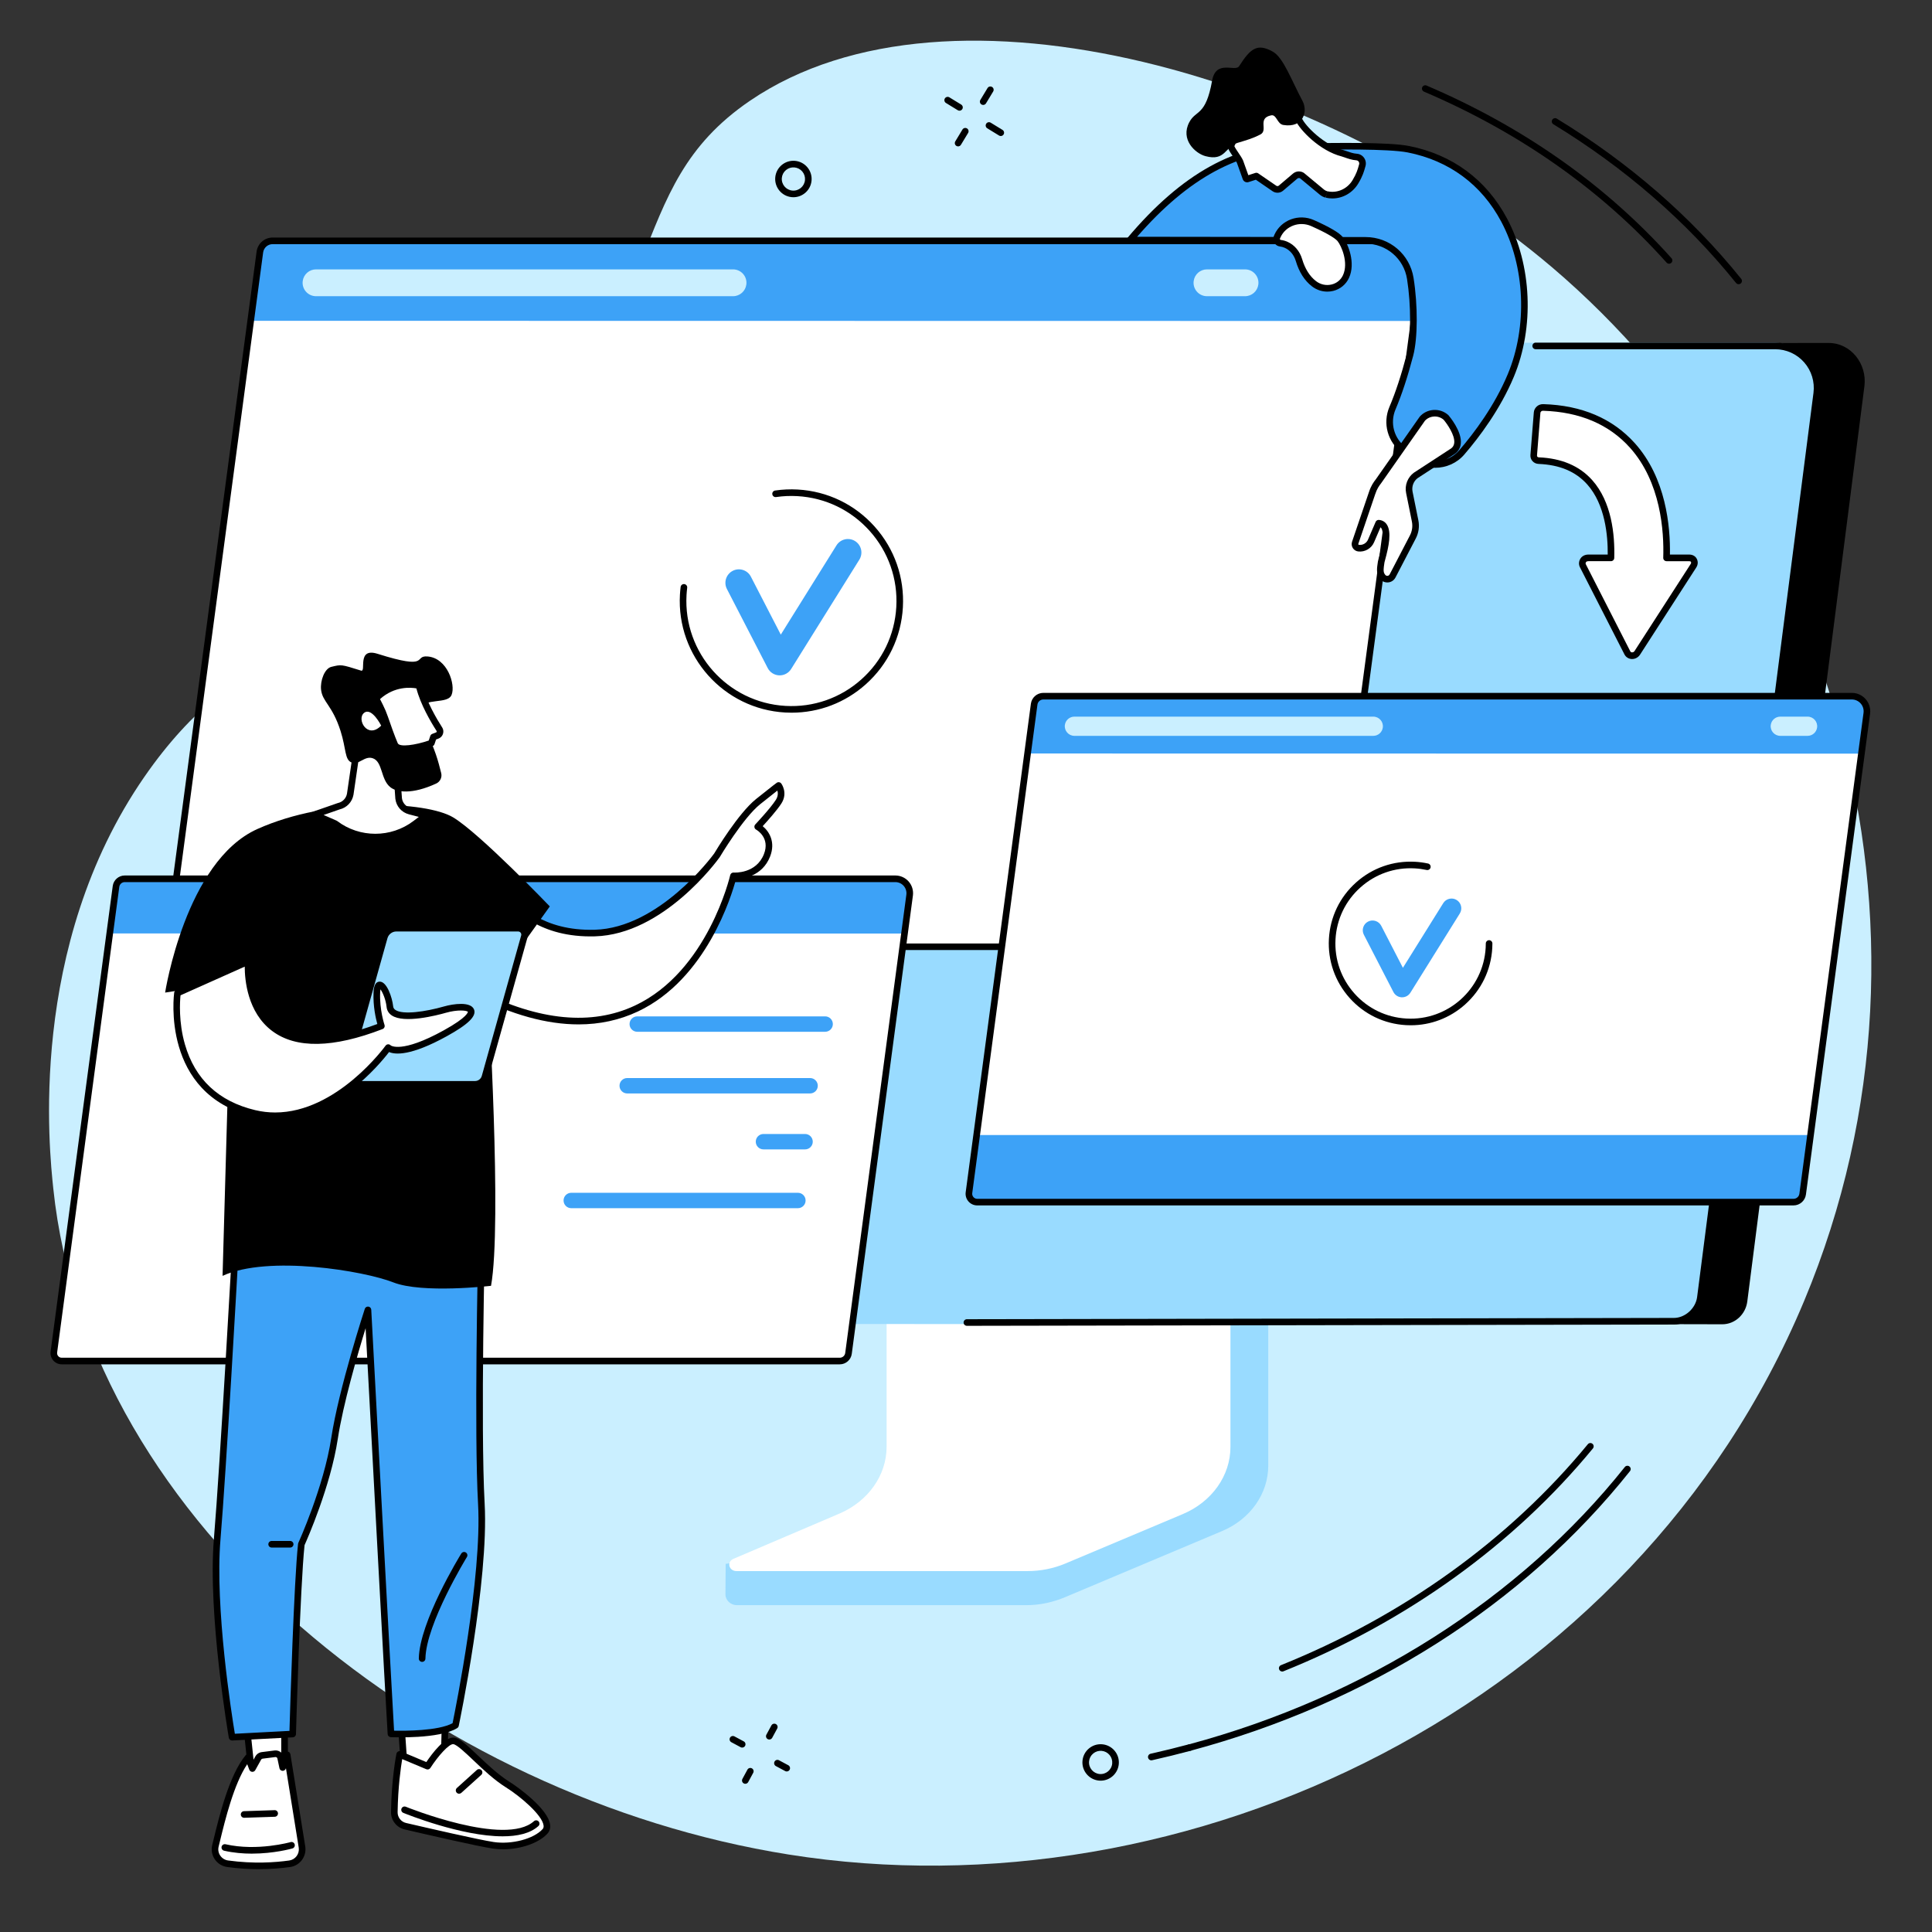 <?xml version="1.0" encoding="UTF-8"?>
<svg id="Layer_1" xmlns="http://www.w3.org/2000/svg" version="1.1" viewBox="0 0 2500 2500">
  <rect x="0" y="0" width="2500" height="2500" fill="#333333" stroke="none"/>
  <!-- Generator: Adobe Illustrator 29.7.1, SVG Export Plug-In . SVG Version: 2.1.1 Build 8)  -->
  <defs>
    <style>
      .st0 {
        fill: #fff;
      }

      .st1 {
        fill: #3da2f7;
      }

      .st2 {
        fill: #caefff;
      }

      .st3 {
        fill: #99dbff;
      }
    </style>
  </defs>
  <g id="Cross-browser_compatibility">
    <path class="st2" d="M629.75,647.03c247.31-248.9,171.53-401.44,340.75-516.68,260.38-177.32,751.32-28.22,1038.02,215.68,351.14,298.73,532.31,844.16,325.93,1337.61-219.79,525.5-798.07,798.28-1314.08,716.08-460.8-73.41-906.02-426.17-951.41-861.74-4.92-47.21-34.39-312.82,117.93-532.85,125.9-181.87,246.83-160.78,442.87-358.08Z"/>
    <g>
      <g>
        <g>
          <g>
            <path class="st3" d="M1636.48,1515.99l-440.78,2.76c-2.86,0-3.79,2.65-3.79,5.2v375.01c0,35.91-250.44,129.19-252.88,124.45l-.31,39.69c-.02,7.39,6.48,13.95,14.76,13.95h375.18c17.15,0,34.09-3.84,49.61-10.34l203.19-85.56c36.58-15.4,59.65-48.48,59.65-84.57v-375.4c0-2.55-1.79-5.2-4.65-5.2Z"/>
            <path class="st0" d="M1147.27,1496.91v375.1c0,36.98-23.8,70.67-61.19,86.63l-137.07,58.51c-8.95,3.82-5.9,15.82,4.02,15.82h376.61c16.94,0,33.66-3.34,48.98-9.79l151.87-63.94c37.67-15.86,61.7-49.68,61.7-86.85v-375.47c0-1.54-1.4-2.78-3.12-2.78h-438.7c-1.72,0-3.12,1.24-3.12,2.78Z"/>
          </g>
          <g>
            <path d="M326.19,1709.46l1812.42,3.95,31.47.07,58.51.13c16.63,0,30.29-12.99,32.4-29.51l151.54-1184.28c3.69-28.81-17.32-56.02-46.31-56.02l-1877.79,1.7-162.24,1263.97Z"/>
            <path class="st3" d="M2295.78,443.51c32.69,0,59.26,32.92,55.08,65.42l-152.63,1175.21c-2.13,16.53-16.16,28.9-32.78,28.9l-14.31.54-1850.09-.54c-19.93,0-35.33-17.56-32.78-37.38L423.98,476.54c2.13-16.53,14.83-33.03,31.45-33.03h1840.35Z"/>
            <path d="M1251.16,1715.6c-2.36,0-4.27-1.91-4.27-4.26,0-2.36,1.91-4.28,4.26-4.28l914.9-1.66c14.38,0,28.11-12.34,30-26.96l150.58-1170.05c1.84-14.3-2.56-28.71-12.08-39.53-9.47-10.77-23.12-16.95-37.44-16.95h-309.92c-2.36,0-4.27-1.91-4.27-4.27s1.91-4.27,4.27-4.27h309.92c16.78,0,32.76,7.24,43.86,19.85,11.14,12.66,16.29,29.52,14.13,46.26l-150.58,1170.05c-2.44,18.98-19.7,34.42-38.46,34.42l-914.89,1.65h0Z"/>
          </g>
        </g>
        <g>
          <path class="st0" d="M1839.57,342.47c2.1-16.34-10.59-30.82-27.03-30.82H352.75c-8.36,0-15.42,6.22-16.49,14.53l-117.7,881.9c-1.2,9.01,5.81,17.01,14.89,17.01h1473.83c8.36,0,15.42-6.22,16.49-14.53l115.8-868.09Z"/>
          <path class="st1" d="M1812.54,311.65c16.44,0,29.13,14.48,27.03,30.82l-11.05,72.88-1506.34-.24,14.08-88.93c1.07-8.31,8.13-14.53,16.49-14.53h1459.79Z"/>
          <path class="st2" d="M965.77,368.12c1.32-10.37-6.76-19.55-17.21-19.55H408.92c-8.73,0-16.11,6.49-17.21,15.16-1.32,10.37,6.76,19.55,17.21,19.55h539.63c8.73,0,16.11-6.49,17.21-15.16Z"/>
          <path class="st2" d="M1628.29,368.12c1.32-10.37-6.76-19.55-17.21-19.55h-49.27c-8.73,0-16.11,6.49-17.21,15.16-1.32,10.37,6.76,19.55,17.21,19.55h49.27c8.73,0,16.11-6.49,17.21-15.16Z"/>
          <path d="M1707.29,1229.36H233.46c-5.56,0-10.86-2.4-14.52-6.59-3.66-4.19-5.34-9.75-4.61-15.26l117.7-881.9c1.34-10.39,10.25-18.24,20.72-18.24h1459.79c9.05,0,17.67,3.9,23.65,10.7,6,6.83,8.78,15.92,7.62,24.94l-115.8,868.11v-.02c-1.34,10.41-10.25,18.26-20.72,18.26ZM352.75,315.92c-6.19,0-11.45,4.65-12.25,10.81l-117.7,881.92c-.41,3.07.53,6.17,2.57,8.51,2.04,2.33,4.99,3.67,8.09,3.67h1473.83c6.19,0,11.45-4.65,12.25-10.81v-.02s115.8-868.09,115.8-868.09c.85-6.57-1.18-13.2-5.56-18.18-4.36-4.96-10.64-7.8-17.24-7.8H352.75Z"/>
        </g>
        <g>
          <path class="st0" d="M2415.65,922.95c1.51-11.71-7.59-22.09-19.37-22.09h-1046.26c-5.99,0-11.05,4.46-11.82,10.42l-84.36,632.07c-.86,6.46,4.16,12.19,10.67,12.19h1056.32c5.99,0,11.05-4.46,11.82-10.42l83-622.18Z"/>
          <path class="st1" d="M2396.28,900.86c11.78,0,20.88,10.38,19.37,22.09l-7.92,52.24-1079.62-.17,10.09-63.74c.77-5.96,5.83-10.42,11.82-10.42h1046.26Z"/>
          <path class="st2" d="M1789.38,941.33c.95-7.43-4.84-14.01-12.34-14.01h-386.76c-6.26,0-11.54,4.65-12.34,10.86-.95,7.43,4.84,14.01,12.34,14.01h386.76c6.26,0,11.54-4.65,12.34-10.86Z"/>
          <path class="st1" d="M1263.49,1468.75l-9.65,74.17c-.86,6.46,4.16,11.28,10.67,11.28h1056.32c5.99,0,11.05-3.55,11.82-9.5l9.88-75.95h-1079.04Z"/>
          <path class="st2" d="M2351.33,941.33c.95-7.43-4.84-14.01-12.34-14.01h-35.31c-6.26,0-11.54,4.65-12.34,10.86-.95,7.43,4.84,14.01,12.34,14.01h35.31c6.26,0,11.55-4.65,12.34-10.86Z"/>
          <path d="M2320.84,1559.81h-1056.32c-4.34,0-8.46-1.87-11.32-5.13-2.86-3.26-4.17-7.6-3.6-11.9l84.36-632.08c1.04-8.04,7.94-14.12,16.05-14.12h1046.26c6.83,0,13.34,2.95,17.86,8.08,4.53,5.15,6.63,12.02,5.75,18.83l-83,622.19c-1.05,8.05-7.95,14.12-16.05,14.12ZM1350.02,905.13c-3.83,0-7.09,2.88-7.58,6.69l-84.36,632.09c-.25,1.88.3,3.71,1.55,5.14,1.25,1.43,2.99,2.22,4.89,2.22h1056.32c3.83,0,7.09-2.88,7.58-6.69v-.02l82.99-622.18c.56-4.36-.78-8.77-3.69-12.08-2.9-3.29-7.07-5.18-11.44-5.18h-1046.26Z"/>
        </g>
        <g>
          <path class="st0" d="M1177.08,1158.22c1.44-11.17-7.24-21.06-18.47-21.06H161.38c-5.71,0-10.53,4.25-11.26,9.93l-80.4,602.45c-.82,6.15,3.97,11.62,10.17,11.62h1006.82c5.71,0,10.53-4.25,11.26-9.93l79.11-593.02Z"/>
          <path class="st1" d="M1158.61,1137.17c11.23,0,19.9,9.89,18.47,21.06l-7.55,49.79-1029.03-.17,9.62-60.75c.73-5.68,5.55-9.93,11.26-9.93h997.23Z"/>
          <g>
            <path class="st1" d="M1067.74,1335.11h-243.14c-5.51,0-9.97-4.46-9.97-9.97s4.46-9.97,9.97-9.97h243.14c5.51,0,9.97,4.46,9.97,9.97s-4.46,9.97-9.97,9.97Z"/>
            <path class="st1" d="M1048.25,1414.92h-236.64c-5.51,0-9.97-4.46-9.97-9.97s4.46-9.97,9.97-9.97h236.64c5.51,0,9.97,4.46,9.97,9.97s-4.46,9.97-9.97,9.97Z"/>
            <path class="st1" d="M1041.75,1487.31h-53.82c-5.51,0-9.97-4.46-9.97-9.97s4.46-9.97,9.97-9.97h53.82c5.51,0,9.97,4.46,9.97,9.97s-4.46,9.97-9.97,9.97Z"/>
            <path class="st1" d="M1032.47,1563.4h-293.25c-5.51,0-9.97-4.46-9.97-9.97s4.46-9.97,9.97-9.97h293.25c5.51,0,9.97,4.46,9.97,9.97s-4.46,9.97-9.97,9.97Z"/>
          </g>
          <path d="M1086.71,1765.44H79.89c-4.19,0-8.18-1.81-10.94-4.96-2.76-3.15-4.03-7.34-3.47-11.5l80.4-602.46c1-7.77,7.67-13.64,15.5-13.64h997.23c6.57,0,12.83,2.83,17.17,7.77,4.36,4.95,6.37,11.55,5.53,18.1l-79.11,593.02c-1,7.79-7.67,13.66-15.5,13.66ZM161.38,1141.44c-3.55,0-6.57,2.66-7.03,6.2l-80.41,602.48c-.23,1.74.28,3.42,1.43,4.74,1.15,1.32,2.76,2.04,4.51,2.04h1006.82c3.55,0,6.57-2.66,7.02-6.2v-.02s79.11-593.02,79.11-593.02c.53-4.09-.74-8.24-3.47-11.35-2.72-3.1-6.64-4.87-10.76-4.87H161.38Z"/>
        </g>
      </g>
      <g>
        <path d="M1024.28,922.22c-2.77,0-5.56-.08-8.35-.24-79.55-4.5-140.6-72.88-136.1-152.43.19-3.33.5-6.71.91-10.03.29-2.34,2.43-3.99,4.77-3.71,2.34.29,4,2.43,3.71,4.77-.39,3.13-.68,6.31-.86,9.45-4.23,74.84,53.21,139.17,128.05,143.41,36.24,2.08,71.14-10.13,98.22-34.32,27.09-24.18,43.13-57.47,45.18-93.73,2.05-36.25-10.14-71.14-34.33-98.22-24.19-27.09-57.47-43.13-93.73-45.18-9.21-.52-18.47-.12-27.52,1.21-2.33.34-4.5-1.28-4.85-3.61-.34-2.33,1.27-4.5,3.61-4.85,9.61-1.41,19.45-1.84,29.24-1.29,38.53,2.18,73.91,19.24,99.62,48.03,25.71,28.79,38.66,65.87,36.48,104.4-2.18,38.53-19.24,73.91-48.02,99.62-26.7,23.84-60.54,36.72-96.05,36.72Z"/>
        <path class="st1" d="M1007.93,873.89c-6.16-.35-11.68-3.92-14.52-9.42l-52.79-102.3c-4.42-8.56-1.06-19.08,7.5-23.5,8.56-4.42,19.09-1.06,23.5,7.5l38.72,75.04,72.06-115.5c5.1-8.17,15.86-10.67,24.04-5.57,8.17,5.1,10.67,15.86,5.57,24.04l-88.29,141.53c-3.32,5.32-9.24,8.45-15.51,8.2-.09,0-.18,0-.28-.01Z"/>
      </g>
      <g>
        <path d="M1825.43,1326.69c-2.03,0-4.07-.06-6.11-.17-28.23-1.6-54.15-14.09-72.98-35.19-18.83-21.09-28.32-48.25-26.73-76.48,1.6-28.23,14.09-54.15,35.18-72.98,21.09-18.83,48.2-28.3,76.49-26.73,5.6.32,11.19,1.08,16.61,2.26,2.31.5,3.77,2.78,3.27,5.08-.5,2.31-2.77,3.78-5.08,3.27-4.99-1.08-10.13-1.78-15.28-2.07-25.93-1.49-50.92,7.26-70.31,24.57-19.39,17.31-30.87,41.14-32.34,67.09-1.47,25.95,7.25,50.92,24.57,70.31,17.31,19.39,41.14,30.88,67.09,32.34,53.59,3.07,99.62-38.09,102.65-91.66.11-1.83.16-3.65.16-5.45,0-2.36,1.92-4.27,4.27-4.27h0c2.36,0,4.27,1.92,4.27,4.28,0,1.96-.06,3.94-.17,5.93-1.6,28.23-14.09,54.15-35.18,72.98-19.56,17.47-44.35,26.9-70.37,26.9Z"/>
        <path class="st1" d="M1813.59,1290.5c-4.46-.25-8.46-2.84-10.52-6.82l-38.24-74.12c-3.2-6.2-.77-13.83,5.44-17.03,6.2-3.2,13.83-.77,17.03,5.44l28.05,54.37,52.2-83.68c3.69-5.92,11.49-7.73,17.41-4.03,5.92,3.69,7.73,11.49,4.03,17.41l-63.97,102.53c-2.41,3.86-6.7,6.12-11.24,5.94-.07,0-.13,0-.2-.01Z"/>
      </g>
    </g>
    <g>
      <g>
        <g>
          <polygon class="st0" points="319.44 2235.62 325.99 2298.06 368.21 2303 368.21 2228.97 319.44 2235.62"/>
          <path d="M368.21,2307.28c-.17,0-.33,0-.5-.03l-42.22-4.95c-1.98-.23-3.54-1.81-3.75-3.8l-6.55-62.44c-.24-2.29,1.39-4.37,3.67-4.68l48.77-6.65c1.23-.16,2.46.2,3.39,1.02.93.81,1.46,1.98,1.46,3.22v74.03c0,1.22-.52,2.38-1.43,3.19-.79.7-1.8,1.08-2.84,1.08ZM329.88,2294.21l34.05,3.99v-64.34l-39.82,5.43,5.76,54.92Z"/>
        </g>
        <g>
          <path class="st0" d="M374.86,2411.7c-17.59,2.47-46.44,4.65-80.31-.03-11.1-1.54-18.46-12.3-15.78-23.18,7.46-30.31,20.31-87.81,42.36-114.45l5.48,14.45,7.57-13.61c1.04-1.86,2.9-3.12,5.01-3.39l16.57-2.1c3.46-.44,6.68,1.85,7.4,5.27l2.64,12.54,5.78-16.46,19.28,119.84c1.35,10.24-5.77,19.69-15.99,21.13Z"/>
          <path d="M334.94,2418.7c-12.42,0-26.23-.76-40.98-2.81-6.51-.9-12.35-4.53-16.03-9.96-3.67-5.4-4.87-12.14-3.31-18.48l1.59-6.52c7.65-31.43,20.44-84.04,41.62-109.64.97-1.17,2.5-1.73,3.99-1.49,1.5.25,2.76,1.28,3.3,2.7l2.22,5.85,3.1-5.57c1.69-3.04,4.76-5.12,8.21-5.56l16.58-2.1c4.9-.61,9.58,2.18,11.47,6.59l.85-2.42c.65-1.84,2.48-3.02,4.41-2.84,1.95.18,3.53,1.65,3.84,3.58l19.28,119.84c1.67,12.66-7.14,24.28-19.62,26.04-10.42,1.47-24.27,2.77-40.51,2.77ZM319.9,2282.84c-17.32,25.86-28.5,71.78-35.39,100.11l-1.6,6.55c-1,4.05-.26,8.19,2.09,11.64,2.32,3.43,6.02,5.72,10.13,6.29,33.08,4.58,61.29,2.55,79.13.04,7.85-1.1,13.4-8.43,12.35-16.34l-16.59-103.1-.2.58c-.64,1.81-2.42,2.93-4.31,2.85-1.91-.13-3.51-1.51-3.9-3.39l-2.64-12.54c-.26-1.23-1.45-2.1-2.68-1.91l-16.57,2.1c-.76.1-1.44.56-1.82,1.23l-7.57,13.61c-.81,1.45-2.41,2.33-4.04,2.19-1.66-.12-3.1-1.19-3.69-2.75l-2.71-7.15Z"/>
        </g>
        <path d="M325.93,2398.61c-11.38,0-23.69-1.01-35.97-3.81-2.3-.53-3.74-2.82-3.22-5.12.52-2.3,2.82-3.73,5.12-3.22,40.93,9.33,83.75-2.67,84.18-2.79,2.26-.65,4.63.66,5.28,2.93.65,2.27-.66,4.63-2.93,5.28-1.31.37-23.94,6.71-52.46,6.71Z"/>
        <path d="M315.87,2352.19c-2.29,0-4.19-1.82-4.27-4.13-.08-2.36,1.77-4.33,4.13-4.41l39.57-1.31c2.34-.14,4.33,1.77,4.41,4.13.08,2.36-1.77,4.33-4.13,4.41l-39.57,1.31s-.1,0-.14,0Z"/>
        <g>
          <polygon class="st0" points="517.18 2202.37 523.5 2293.49 574.3 2293.49 576.66 2202.37 517.18 2202.37"/>
          <path d="M574.3,2297.76h-50.8c-2.24,0-4.11-1.74-4.26-3.98l-6.33-91.11c-.08-1.18.33-2.34,1.14-3.21.81-.87,1.94-1.36,3.12-1.36h59.49c1.15,0,2.26.46,3.06,1.29.8.83,1.24,1.94,1.21,3.09l-2.36,91.11c-.06,2.31-1.95,4.16-4.27,4.16ZM527.49,2289.22h42.65l2.14-82.57h-50.52l5.73,82.57Z"/>
        </g>
        <g>
          <path class="st0" d="M510.23,2344.93c-.13,8.62,5.76,16.19,14.16,18.14,29.21,6.8,94.99,21.93,113.76,24.72,24.36,3.63,54.29-3.84,67.16-18.08,12.87-14.25-28.82-48.26-48.6-60.64-29.39-18.38-57.62-54.72-69.46-56.36s-33.94,32.71-33.94,32.71l-36.13-15.17s-6.3,30.96-6.94,74.67Z"/>
          <path d="M650.81,2392.97c-4.49,0-8.96-.31-13.29-.96-19.04-2.83-86.13-18.28-114.1-24.79-10.27-2.39-17.62-11.8-17.46-22.36.65-43.61,6.77-74.18,7.03-75.46.25-1.25,1.06-2.33,2.19-2.93,1.13-.6,2.47-.66,3.65-.16l32.85,13.8c7.21-10.73,24-33.23,36.14-31.63,6.96.96,15.72,9,30.6,23.12,12.3,11.67,26.25,24.9,40.54,33.85,12.83,8.02,50.07,35.43,52.86,55.42.63,4.53-.53,8.58-3.35,11.71-11.2,12.4-34.81,20.4-57.66,20.4ZM520.44,2276.26c-1.76,10.5-5.45,36.15-5.93,68.73-.1,6.58,4.47,12.43,10.85,13.91,27.86,6.48,94.68,21.87,113.42,24.66,23.45,3.48,51.88-4.01,63.36-16.72.71-.78,1.6-2.13,1.23-4.8-1.87-13.4-29.62-37.27-48.93-49.35-15.02-9.4-29.3-22.94-41.9-34.89-10.48-9.94-21.31-20.22-25.89-20.85-5.46-.8-19.8,15.31-29.76,30.79-1.12,1.74-3.34,2.43-5.25,1.63l-31.21-13.1ZM510.23,2344.93h.03-.03Z"/>
        </g>
        <path d="M650.4,2376.19c-53.4,0-124.49-28.72-128.51-30.36-2.18-.89-3.23-3.39-2.34-5.57.89-2.18,3.39-3.24,5.57-2.34,1.29.53,128.83,52.07,165.83,18.67,1.75-1.58,4.45-1.44,6.03.31,1.58,1.75,1.44,4.45-.31,6.03-10.7,9.67-27.39,13.26-46.28,13.26Z"/>
        <path d="M594.08,2321.07c-1.17,0-2.33-.48-3.17-1.41-1.58-1.75-1.44-4.45.31-6.04l25.84-23.31c1.76-1.57,4.45-1.44,6.03.31,1.58,1.75,1.44,4.45-.31,6.04l-25.84,23.31c-.82.73-1.84,1.1-2.86,1.1Z"/>
        <g>
          <path class="st1" d="M305.03,1608.39s-15.74,284.84-23.98,383.16c-8.24,98.33,19.26,256.38,19.26,256.38l78.41-4.12s5.37-192.18,11.2-245.54c0,0,33.12-72.35,42.94-136.87,9.82-64.52,43.26-166.44,43.26-166.44,0,0,27.16,508.69,29.77,548.65,0,0,61.49,2.74,83.53-11.13,0,0,39.06-185.48,33.45-286.4-5.61-100.92.55-351.65.55-351.65l-318.4,13.96Z"/>
          <path d="M300.31,2252.2c-2.06,0-3.85-1.49-4.21-3.54-.28-1.59-27.5-159.73-19.31-257.47,8.14-97.14,23.81-380.19,23.97-383.04.12-2.19,1.88-3.94,4.08-4.03l318.4-13.96c1.18-.06,2.34.39,3.18,1.22.85.83,1.31,1.97,1.28,3.16-.06,2.51-6.09,251.72-.56,351.31,5.58,100.32-33.15,285.66-33.54,287.52-.24,1.13-.93,2.12-1.91,2.73-22.91,14.41-83.43,11.91-86,11.78-2.18-.09-3.93-1.81-4.07-3.99-2.27-34.58-23.14-424.54-28.52-525.17-10.35,33.67-29.15,98.12-36.02,143.32-9.3,61.14-39.68,129.99-42.99,137.36-5.71,53.52-11.05,242.62-11.1,244.53-.06,2.23-1.82,4.03-4.05,4.15l-78.41,4.12c-.08,0-.15,0-.23,0ZM309.08,1612.49c-1.92,34.45-16.15,288.38-23.77,379.42-7.4,88.33,14.54,227.1,18.59,251.56l70.67-3.71c.81-27.73,5.8-193.26,11.11-241.95.05-.45.17-.9.36-1.31.33-.72,32.99-72.57,42.6-135.73,9.76-64.13,43.09-166.11,43.42-167.13.64-1.95,2.58-3.18,4.62-2.9,2.04.27,3.6,1.96,3.71,4.01.26,4.96,25.84,483.91,29.53,544.73,13.23.29,57.11.47,75.71-9.7,4.02-19.6,38.2-189.59,32.99-283.44-5.14-92.43-.36-312.86.44-347.42l-309.97,13.59Z"/>
        </g>
        <path d="M375.49,2002.53h-23.97c-2.36,0-4.27-1.91-4.27-4.27s1.91-4.27,4.27-4.27h23.97c2.36,0,4.27,1.91,4.27,4.27s-1.91,4.27-4.27,4.27Z"/>
        <path d="M546.22,2150.47h-.08c-2.36-.04-4.24-1.99-4.19-4.35.87-47.52,52.74-132.25,54.95-135.84,1.24-2.01,3.87-2.63,5.88-1.4,2.01,1.24,2.63,3.87,1.4,5.88-.53.86-52.85,86.32-53.68,131.51-.04,2.33-1.95,4.19-4.27,4.19Z"/>
      </g>
      <g>
        <g>
          <path class="st0" d="M648.25,1152.84c5.71-.45,33.73,56.93,121.41,54.53,87.68-2.4,158.03-100.52,158.03-100.52,0,0,30.28-51.06,53.26-69.52,22.98-18.46,26.59-20.9,26.59-20.9,0,0,7.2,9.6,0,20.9-7.2,11.3-27.1,32.43-27.1,32.43,0,0,21.92,12.03,12.03,37.09-11.37,28.82-43.4,26.51-43.4,26.51,0,0-65.01,287.83-333.69,151.06l32.86-131.57Z"/>
          <path d="M748.62,1325.56c-41.1,0-86.3-12.46-135.18-37.34-1.77-.9-2.69-2.91-2.21-4.84l32.86-131.57c.45-1.78,1.98-3.08,3.81-3.22,3.31-.33,5.47,2.18,10.25,7.51,13.11,14.62,43.76,48.8,111.38,47.01,83.1-2.28,151.54-94.45,154.58-98.61,2.28-3.83,31.29-52.13,54.16-70.5,22.86-18.36,26.72-21,26.87-21.11,1.88-1.28,4.44-.85,5.81.98.37.49,8.88,12.12.19,25.76-5.58,8.75-18.14,22.8-24.21,29.42,8.19,6.7,17.02,20.36,9.52,39.38-10,25.34-34.72,28.81-44.05,29.19-5.43,20.44-38.14,129.52-127.16,171.31-23.63,11.09-49.22,16.63-76.62,16.63ZM620.35,1282.13c77.73,38.86,145.42,45.27,201.26,19.06,94.18-44.21,123.01-167.54,123.29-168.78.47-2.06,2.37-3.48,4.48-3.32,1.17.08,29.07,1.66,39.12-23.81,8.41-21.31-9.35-31.36-10.11-31.78-1.16-.63-1.96-1.77-2.16-3.08-.21-1.31.2-2.63,1.11-3.6.2-.21,19.7-20.97,26.61-31.8,3.03-4.74,2.81-9.07,1.99-12.04-3.62,2.79-10.29,8.03-22.29,17.67-22.11,17.76-51.96,67.87-52.26,68.37-.06.11-.13.21-.2.31-2.92,4.08-72.61,99.87-161.39,102.3-71.5,1.99-104.07-34.34-117.97-49.84-.36-.4-.72-.81-1.09-1.21l-30.36,121.54Z"/>
        </g>
        <path d="M213.67,1284.41s26.31-169.84,119.28-211.62c92.96-41.79,218.73-35.98,253.41-15.11,34.68,20.87,125.08,115.22,125.08,115.22l-79.88,111.51s18.26,300.18,3.82,379.43c0,0-88.86,10.36-126.55-4.48-37.69-14.84-161.61-35.64-220.84-8.42l10.76-380.05-85.08,13.52Z"/>
        <path d="M369.63,1576.89c-2.03,0-3.84-1.46-4.2-3.53-.41-2.32,1.14-4.54,3.46-4.95,140.42-24.81,181.12-121.65,181.51-122.63.89-2.19,3.38-3.24,5.56-2.36,2.19.88,3.24,3.38,2.36,5.56-.41,1.02-42.92,102.21-187.94,127.84-.25.04-.5.06-.75.06Z"/>
        <g>
          <path class="st3" d="M677.13,1204.35c-1.58-2.08-4.03-3.3-6.64-3.3h-157.6c-7.28,0-13.66,4.84-15.63,11.85l-53.34,190.22h170.78c5.98,0,11.24-3.98,12.85-9.75l50.96-181.74c.7-2.51.19-5.21-1.39-7.29Z"/>
          <path d="M614.7,1407.39h-170.78c-1.34,0-2.6-.63-3.4-1.69-.81-1.07-1.07-2.45-.71-3.74l53.34-190.22c2.47-8.81,10.59-14.97,19.74-14.97h157.6c3.92,0,7.68,1.87,10.05,4.99,0,0,0,0,0,0,2.37,3.12,3.15,7.24,2.09,11.02l-50.96,181.74c-2.12,7.57-9.1,12.86-16.97,12.86ZM449.56,1398.85h165.14c4.05,0,7.64-2.72,8.74-6.63l50.96-181.74c.34-1.22.09-2.55-.68-3.55-.76-1-1.97-1.61-3.24-1.61h-157.6c-5.34,0-10.07,3.59-11.51,8.73l-51.82,184.79Z"/>
        </g>
        <g>
          <path class="st0" d="M229.62,1285.06l91.55-40.93s-12.9,155.13,172.34,83.49c0,0-6.83-19.93-5.87-43.22.97-23.29,14.9-.75,16.85,18.17,1.95,18.92,45.44,11.24,71.57,3.79,26.13-7.46,60.44-2.57,0,30.76-60.44,33.34-73.68,18.47-73.68,18.47,0,0-77.18,108-173.21,85.06-118.12-28.22-99.55-155.59-99.55-155.59Z"/>
          <path d="M356.62,1448.18c-9.24,0-18.74-1.05-28.45-3.37-120.52-28.8-102.97-159.05-102.78-160.36.21-1.45,1.15-2.69,2.48-3.28l91.55-40.93c1.38-.62,2.98-.46,4.21.41,1.23.87,1.91,2.33,1.79,3.84-.05.56-4.12,55.88,31.94,82.82,27.74,20.72,71.76,19.97,130.89-2.25-1.98-7.11-5.63-22.92-4.89-40.82.14-3.41.57-13.79,7.85-14.01,9.37-.36,16.35,20.63,17.52,31.93.21,2,1.14,3.5,2.93,4.71,9.65,6.53,38.71,2.4,63.22-4.6,11.41-3.25,34.13-6.63,38.48,3.9,3.55,8.61-7.32,19.31-35.24,34.71-46.55,25.68-66.71,23.93-74.68,20.45-12.58,16.41-71.01,86.85-146.82,86.85ZM233.58,1287.97c-.79,7.83-2.6,34.6,5.7,63.4,13.03,45.19,43.6,73.83,90.88,85.13,8.79,2.1,17.44,3.05,25.88,3.05,80.08.01,142.18-85.48,142.87-86.44.76-1.06,1.95-1.71,3.25-1.78,1.3-.06,2.55.45,3.42,1.42.03,0,13.58,10.89,68.43-19.37,31.62-17.44,31.45-23.99,31.44-24.06-1.33-1.9-13.41-3.08-28.21,1.14-12.45,3.55-54.34,14.31-70.36,3.46-3.88-2.63-6.17-6.4-6.64-10.92-.98-9.56-5.09-18.99-7.89-22.77-.18.98-.35,2.38-.44,4.34-.92,22.15,5.57,41.47,5.64,41.66.74,2.17-.36,4.54-2.5,5.37-63.95,24.73-112,25.57-142.84,2.5-32.15-24.06-35.53-66.51-35.53-83.3l-83.1,37.15Z"/>
        </g>
      </g>
      <g>
        <g>
          <path class="st0" d="M511.47,972.41l4.37,60.76c.96,7.9,6.66,14.41,14.36,16.42l21.35,5.56-13.85,10.54c-30.7,23.38-73.22,23.42-103.97.09l-26.7-11.66,31.3-10.89c7.62-1.7,13.47-7.8,14.86-15.49l11.71-80.39,46.57,25.05Z"/>
          <path d="M485.65,1087.46c-19.06,0-38.12-5.98-54.09-17.96l-26.24-11.46c-1.61-.7-2.63-2.32-2.56-4.08.07-1.76,1.21-3.29,2.87-3.87l31.3-10.89c.15-.05.31-.1.47-.13,5.96-1.33,10.5-6.07,11.59-12.08l11.69-80.25c.2-1.38,1.06-2.58,2.31-3.2,1.25-.63,2.72-.61,3.94.05l46.57,25.05c1.29.69,2.13,2,2.24,3.46l4.37,60.76c.74,5.99,5.13,11.02,11.18,12.6l21.34,5.56c1.58.41,2.79,1.69,3.11,3.29.32,1.6-.3,3.25-1.6,4.24l-13.85,10.55c-16.08,12.24-35.36,18.36-54.64,18.36ZM418.74,1054.58l16.7,7.29c.31.14.6.31.87.51,29.11,22.08,69.73,22.04,98.8-.09l6.86-5.22-12.85-3.35c-9.46-2.46-16.34-10.33-17.53-20.04l-4.22-58.62-39.13-21.04-10.83,74.36c-1.7,9.46-8.71,16.82-17.91,18.98l-20.78,7.23Z"/>
        </g>
        <g>
          <path d="M553.26,849.46c-18.77-1.49,4.4,18.38-64.64-3.42-27.49-8.68-14.25,23.96-21.39,21.73-26.36-8.25-25.45-7.99-38.49-4.86-8.63,2.07-14.59,17.79-13.26,29.65,1.76,15.66,14.54,19.97,25.16,53.2,7.46,23.34,5.16,37.37,14.36,40.95,9.3,3.62,16.52-8.83,26.98-5.65,13.53,4.12,10.28,27.67,23.31,37.74,8.21,6.35,27.6,9.63,59.14-4.89,5.11-2.35,7.84-8.04,6.48-13.52-1.75-7.02-4.01-15.87-6.87-24.15-13.65-39.45-27.36-48.59-22.07-58.62,8.09-15.37,37.24-5.83,42.4-18.49,5.36-13.14-5.4-47.63-31.1-49.67Z"/>
          <g>
            <path class="st0" d="M486.49,903.71l5.14,10.17c2.42,4.79,4.51,9.73,6.25,14.81,3.27,9.53,9,25.87,12.91,34.77,5.74,13.08,47.39-1.86,47.39-1.86l2.67-7.94,4.84-1.86c.94-.36,1.81-.91,2.44-1.69,1.59-1.95,1.66-4.58.39-6.55-6.92-10.76-21.32-34.88-26.19-56.37,0,0-30.44-8.57-55.86,16.52Z"/>
            <path d="M524.32,973.15c-8.01,0-14.82-2.01-17.44-7.97-4-9.11-9.89-25.91-13.04-35.11-1.67-4.87-3.69-9.67-6.02-14.27l-5.14-10.17c-.84-1.65-.51-3.66.81-4.97,26.87-26.53,58.67-17.97,60.01-17.59,1.51.43,2.66,1.64,3.01,3.17,4.8,21.16,19.51,45.51,25.61,55,2.3,3.58,2.04,8.23-.67,11.56-1.07,1.31-2.53,2.34-4.23,2.99l-2.97,1.14-2.03,6.04c-.42,1.24-1.38,2.22-2.61,2.66-6.56,2.35-22.46,7.53-35.3,7.53ZM491.74,904.62l3.7,7.32c2.5,4.95,4.68,10.12,6.48,15.36,3.11,9.07,8.91,25.62,12.78,34.44,2.35,5.36,22.58,2.49,40.09-3.49l2.01-5.96c.41-1.21,1.33-2.17,2.52-2.63l4.84-1.86c.35-.14.57-.3.66-.41.45-.55.34-1.18.11-1.54-7.56-11.76-20.72-34.15-26.12-55.08-6.99-1.26-28.05-3.22-47.08,13.84Z"/>
          </g>
          <path class="st0" d="M493.25,938.95s-12.33-24.46-22.22-16.43c-9.89,8.03,4.36,34.61,22.22,16.43Z"/>
        </g>
      </g>
    </g>
    <g>
      <g>
        <g>
          <path class="st1" d="M1679.85,189.84c-74.06.01-144.09,33.51-217.7,120.8l304.87.39c28.96,0,53.36,20.71,57.9,49.31,5.38,33.92,5.48,76.42-.41,98.91-8.21,31.34-16.11,53.51-22.66,68.87-8.27,19.4-1.98,41.94,15.03,54.4l13.37,9.79c19.13,14.01,45.83,11.01,61.3-6.95,20.12-23.35,46.24-58.44,63.37-99.39,42.92-102.62,10.17-264.59-132.47-292.87-30.4-6.03-126.78-3.27-142.61-3.26Z"/>
          <path d="M1857.07,605.31c-10.25,0-20.56-3.12-29.33-9.54l-13.37-9.79c-18.77-13.74-25.52-38.21-16.44-59.52,7.86-18.43,15.41-41.4,22.45-68.28,5.59-21.34,5.72-63.11.32-97.16-4.2-26.48-26.78-45.7-53.68-45.71l-304.88-.39c-1.66,0-3.17-.97-3.87-2.47-.7-1.51-.46-3.29.61-4.55,70.36-83.44,140.58-122.31,220.96-122.32,2.57,0,7.26-.07,13.45-.17,33.79-.52,104.1-1.62,130,3.52,56.2,11.15,100.05,43.57,126.79,93.78,32.16,60.37,35.61,140.81,8.79,204.93-17.57,42-44.54,77.85-64.07,100.53-9.72,11.28-23.67,17.15-37.73,17.16ZM1471.42,306.38l295.6.38c31.13,0,57.25,22.26,62.12,52.92,5.66,35.64,5.45,77.97-.49,100.66-7.15,27.29-14.84,50.66-22.86,69.47-7.52,17.63-1.91,37.89,13.63,49.27l13.37,9.79c17.24,12.61,41.63,9.85,55.54-6.3,19.13-22.21,45.53-57.28,62.66-98.25,25.87-61.85,22.55-139.42-8.45-197.62-25.5-47.87-67.31-78.79-120.92-89.42-25.01-4.96-97.32-3.84-128.2-3.35-6.25.1-10.99.17-13.58.17-75.41.01-141.83,35.73-208.42,112.27Z"/>
        </g>
        <g>
          <path class="st0" d="M1652.98,305.49c7.75-17.21,28.29-24.48,45.53-16.8,13.32,5.93,30.62,14.44,35.63,20.66,6,7.44,15.72,30.64,7.61,48.39-7.27,15.92-27.61,20.11-41.47,9.41-7.27-5.61-14.78-14.98-19.42-30.62-2.58-8.69-8.47-16.2-16.79-19.8-2.25-.97-4.7-1.71-7.31-2.02-3.49-.42-5.7-3.89-4.57-7.22.2-.59.47-1.26.79-1.98Z"/>
          <path d="M1717.48,377.36c-7.07,0-14.01-2.35-19.81-6.82-9.62-7.42-16.65-18.46-20.91-32.79-2.36-7.92-7.6-14.16-14.39-17.1-2.05-.89-4.11-1.46-6.13-1.7-2.95-.35-5.55-1.99-7.13-4.5-1.57-2.49-1.93-5.54-.98-8.34.24-.7.55-1.5.94-2.36,8.63-19.17,31.59-27.68,51.17-18.95,20.26,9.02,32.78,16.38,37.21,21.88,7.19,8.92,16.97,33.58,8.17,52.85-3.88,8.49-11.32,14.65-20.43,16.9-2.56.63-5.15.94-7.72.94ZM1656.88,307.25c-.26.59-.48,1.12-.64,1.6-.16.46-.02.82.12,1.04.11.19.39.5.91.57,2.84.34,5.7,1.13,8.51,2.34,9.11,3.94,16.11,12.15,19.18,22.5,3.74,12.58,9.77,22.16,17.94,28.46,5.83,4.5,13.21,6.09,20.26,4.35,6.66-1.65,11.88-5.96,14.71-12.15,7.31-16.01-1.96-37.62-7.05-43.94-1.62-2.01-8.18-7.92-34.04-19.43-15.29-6.81-33.2-.24-39.9,14.66Z"/>
        </g>
        <g>
          <path class="st0" d="M1783.79,622.68c-2.68,3.44-5.76,7.61-8.35,15.48l-21.83,64.16c-1.09,3.21,1.06,6.62,4.43,7.01,6.81.79,13.34-2.99,16.05-9.29l9.88-23c19.25,1.53,3.79,46.36,3.31,49.97-.71,5.37-2.46,12.87.59,17.65l.81,1.24c3.22,4.92,10.52,4.62,13.26-.55l26.19-50.34c3.4-6.42,4.47-13.84,3.03-20.99l-7.48-36.97c-1.69-8.33,1.58-16.87,8.39-21.91l48.07-31.32c17.57-12.88-9.04-43.67-9.04-43.67-9.02-8.05-23.06-6.97-30.64,1.71l-56.66,80.83Z"/>
          <path d="M1795.14,753.68c-4.07,0-7.79-2.01-10.04-5.45l-.81-1.24c-3.52-5.5-2.44-12.59-1.58-18.28.12-.79.24-1.55.33-2.27.1-.76.38-1.78,1.05-4.22,5.69-20.76,6.77-33.87,3.2-38.96-.28-.39-.58-.72-.92-.99l-8.36,19.46c-3.42,7.97-11.84,12.84-20.47,11.85-2.9-.34-5.45-1.95-7.01-4.41-1.56-2.46-1.91-5.46-.97-8.22l21.83-64.16c2.69-8.16,5.9-12.71,8.96-16.64l56.6-80.74c.09-.13.18-.24.28-.36,4.4-5.02,10.86-8.15,17.75-8.57,7.04-.46,13.77,1.87,18.96,6.49.14.12.27.26.39.39.73.84,17.76,20.76,15.93,36.85-.61,5.42-3.17,9.81-7.61,13.06l-48.26,31.45c-5.24,3.89-7.89,10.81-6.54,17.49l7.48,36.97c1.64,8.09.42,16.56-3.44,23.84l-26.17,50.31c-2.01,3.79-5.75,6.16-10.01,6.35-.19,0-.38.01-.57.01ZM1783.96,672.76c.11,0,.23,0,.34.01,4.2.33,7.65,2.26,9.98,5.58,6.78,9.66,2.82,28.74-1.95,46.13-.42,1.53-.73,2.63-.82,3.14-.09.72-.22,1.53-.34,2.37-.65,4.28-1.45,9.6.31,12.36l.78,1.2c.98,1.51,2.48,1.61,3.07,1.57.58-.03,2.02-.25,2.84-1.79l26.17-50.31c2.95-5.56,3.88-12.01,2.63-18.17l-7.48-36.97c-2.01-9.91,1.93-20.19,10.03-26.2l48.28-31.47c2.27-1.67,3.63-4,3.97-6.99,1.15-10.12-9.34-24.93-13.72-30.09-3.44-2.97-7.88-4.46-12.53-4.16-4.55.28-8.8,2.29-11.7,5.51l-56.52,80.63c-.04.06-.09.12-.13.18-2.73,3.5-5.37,7.22-7.66,14.18l-21.85,64.2c-.13.4-.02.71.11.9.12.19.36.44.77.48,4.88.56,9.68-2.2,11.63-6.73l9.89-23c.68-1.58,2.23-2.58,3.92-2.58ZM1783.79,622.68h.03-.03Z"/>
        </g>
      </g>
      <g>
        <g>
          <path class="st0" d="M1716.38,251.6c-2.12-.51-4.08-1.53-5.75-2.93l-25.85-21.43c-2.77-1.72-6.32-1.48-8.8.59l-18.48,15.7c-2.38,1.99-5.81,2.14-8.38.37l-23.38-16.04-11.4,3.67c-.89.29-1.86-.19-2.17-1.07l-7.49-21.02c-3.2-7.32-14.17-19.29-11.31-22.02,0,0,33.51-74.29,70.36-56.9,5.33,2.52,9.46,7.05,11.83,12.45l4.95,11.3c4.97,11.35,30.27,37.32,56.83,44.06,3.54.9,10.88,4.39,18.03,4.85,5.32.34,8.91,5.51,7.46,10.65-1.72,6.08-3.07,11.74-8.93,21.48-7.71,12.79-22.63,19.7-37.18,16.35-.1-.02-.21-.05-.31-.07Z"/>
          <path d="M1724.12,256.79c-2.78,0-5.59-.31-8.38-.95l.65-4.24-1,4.16c-2.72-.65-5.24-1.93-7.49-3.79l-25.57-21.21c-1.17-.62-2.6-.49-3.61.36l-18.46,15.68c-3.86,3.22-9.43,3.47-13.57.63l-21.65-14.85-9.41,3.03c-3.12,1.01-6.41-.63-7.51-3.71l-7.44-20.86c-1.08-2.4-3.26-5.63-5.37-8.76-4.9-7.24-8.83-13.05-5.58-17.19,2.74-5.9,23.63-49.21,51.03-59.31,8.52-3.15,16.85-2.83,24.77.9,6.11,2.88,11.06,8.07,13.92,14.6l4.95,11.3c4.73,10.79,29.43,35.4,53.97,41.63,1.24.31,2.7.83,4.39,1.44,3.55,1.27,8.41,3,12.86,3.28,3.81.24,7.25,2.17,9.46,5.28,2.22,3.14,2.9,7.07,1.84,10.79l-.34,1.21c-1.61,5.77-3.28,11.74-9.04,21.31-7.31,12.13-20.08,19.26-33.42,19.26ZM1680.78,221.82c2.16,0,4.32.59,6.25,1.79.16.1.32.22.47.34l25.85,21.43c1.24,1.02,2.59,1.71,4.03,2.06.01,0,.03,0,.04.01l-1.04,4.14,1.14-4.12c12.68,2.9,25.77-2.87,32.69-14.37,5.17-8.58,6.61-13.74,8.13-19.2l.35-1.24c.34-1.22.13-2.51-.6-3.54-.41-.58-1.35-1.58-3.02-1.69-5.64-.36-11.16-2.33-15.19-3.76-1.49-.53-2.78-.99-3.62-1.2-28.63-7.27-54.45-34.52-59.7-46.49l-4.95-11.3c-2.03-4.64-5.49-8.3-9.74-10.3-5.86-2.76-11.8-2.96-18.17-.61-24.93,9.19-45.37,53.02-46.43,55.32.66,1.82,3.29,5.72,5.1,8.38,2.37,3.5,4.82,7.12,6.18,10.25.04.09.08.18.11.28l6.67,18.7,9.07-2.92c1.25-.41,2.63-.21,3.73.54l23.38,16.03c1,.68,2.32.63,3.24-.13l18.45-15.67c2.19-1.82,4.87-2.75,7.57-2.75ZM1616.17,229.02h0s0,0,0,0Z"/>
        </g>
        <path d="M1538.96,158.11c8.64-16.33,21.23-7.37,29.5-53.72,4.97-27.87,29.93-10.91,34.92-18.71,14.62-22.84,23.38-30.24,43.77-18.76,13.51,7.6,24.09,37.12,38.25,63.63,7.33,13.73,1.15,35.34-24.77,31.17-8.12-1.31-8.64-13.92-15.75-12.47-18.48,3.76-3.28,19.39-14.12,24.86-10.4,5.25-15.95,6.67-29.39,10.77-16.26,4.95-15.66,24.1-41.47,17.18-13.46-3.61-32.78-21.6-20.94-43.95Z"/>
      </g>
    </g>
    <g>
      <path class="st0" d="M2191.8,725.03c-1.17-2.24-3.5-3.14-6.11-3.14h-29.18c1.02-31.33-1.92-98.49-44.28-145.57-27.8-30.89-66.51-47.57-115.24-49.06-1.94-.06-3.88.47-5.38,1.79-1.5,1.32-2.44,3.04-2.59,4.93l-4.4,55.06c-.3,3.78,2.51,6.87,6.36,7.03,29.05,1.19,50.66,10.79,65.97,27.84,26.41,29.42,28.29,75.2,27.62,97.99h-29.2c-2.61,0-5.15.91-6.62,3.14-1.47,2.24-1.68,4.76-.54,7l57.63,112.85c1.17,2.29,3.51,3.64,6.15,3.64s5.17-1.44,6.64-3.72l72.72-112.75c1.44-2.24,1.61-4.78.44-7.01Z"/>
      <path d="M2112,852.79c-4.26,0-8.08-2.29-9.96-5.98l-57.63-112.85c-1.84-3.62-1.56-7.73.77-11.29,2.12-3.22,5.83-5.07,10.19-5.07h25.01c.26-24.37-3.29-64.89-26.61-90.86-14.95-16.65-35.55-25.3-62.96-26.43-3.06-.13-5.84-1.42-7.81-3.64-1.94-2.19-2.88-5.02-2.64-8l4.39-55.06c.23-2.97,1.67-5.74,4.03-7.81,2.19-1.93,5.18-2.95,8.33-2.84,49.72,1.51,89.52,18.5,118.29,50.47,40.47,44.99,46.12,107.9,45.48,144.16h24.8c4.48,0,8.09,1.98,9.9,5.44,1.89,3.62,1.67,7.74-.63,11.3l-72.73,112.76c-2.25,3.5-6.18,5.68-10.23,5.68ZM2055.37,726.16c-.84,0-2.35.16-3.04,1.22-.63.96-.73,1.87-.31,2.71l57.63,112.85c.89,1.76,4.08,1.6,5.39-.44l72.73-112.76c.61-.94.69-1.86.24-2.71h0c-.37-.71-1.47-.85-2.33-.85h-29.18c-1.16,0-2.26-.47-3.07-1.3-.8-.83-1.24-1.95-1.2-3.11,1.11-34.08-3.02-97.93-43.19-142.58-27.15-30.17-64.9-46.2-112.2-47.65-.68,0-1.7.09-2.43.72-.49.43-1.07,1.12-1.15,2.06l-4.4,55.06c-.06.81.24,1.34.51,1.65.41.47,1.04.74,1.76.77,29.43,1.21,52.63,11.06,68.98,29.26,25.34,28.23,29.6,70.49,28.71,100.96-.07,2.31-1.96,4.15-4.27,4.15h-29.2Z"/>
    </g>
    <path d="M1489.82,2277.87c-1.98,0-3.76-1.37-4.21-3.38-.52-2.33.94-4.64,3.27-5.16,16.62-3.72,33.34-7.84,49.68-12.23,2.31-.61,4.67.75,5.29,3.05.62,2.3-.75,4.67-3.05,5.29-16.46,4.42-33.3,8.56-50.04,12.31-.32.07-.63.11-.95.11Z"/>
    <g>
      <g>
        <path d="M2249.78,367.77c-1.25,0-2.49-.55-3.33-1.59-64.35-79.87-143.88-148.97-236.39-205.38-2.01-1.23-2.65-3.86-1.42-5.87,1.23-2.01,3.86-2.65,5.87-1.42,93.35,56.92,173.63,126.67,238.6,207.31,1.48,1.84,1.19,4.53-.65,6.01-.79.64-1.74.95-2.68.95Z"/>
        <path d="M2159.76,341.26c-1.17,0-2.34-.48-3.19-1.42-83.92-93.69-189.56-168.14-313.98-221.28-2.17-.93-3.18-3.44-2.25-5.61.93-2.17,3.44-3.18,5.61-2.25,125.58,53.64,232.23,128.82,316.99,223.44,1.57,1.76,1.43,4.46-.33,6.03-.82.73-1.84,1.09-2.85,1.09Z"/>
      </g>
      <g>
        <g>
          <path d="M1539.68,2265.55c-1.89,0-3.61-1.26-4.12-3.16-.61-2.28.74-4.62,3.02-5.24,228.15-61.31,428.42-188.74,563.93-358.84,1.47-1.85,4.16-2.15,6-.68,1.85,1.47,2.15,4.16.68,6-68.67,86.2-152.77,161.19-249.95,222.9-96.56,61.31-203.7,108.03-318.44,138.86-.37.1-.75.15-1.11.15Z"/>
          <path d="M1659.19,2162.95c-1.69,0-3.29-1.01-3.96-2.68-.88-2.19.18-4.68,2.37-5.56,158.35-63.77,295.64-162.62,397.04-285.88,1.49-1.82,4.19-2.08,6.01-.58,1.82,1.5,2.08,4.19.58,6.01-102.3,124.36-240.77,224.08-400.44,288.38-.52.21-1.07.31-1.6.31Z"/>
        </g>
        <path d="M1424.23,2304.18c-.71,0-1.42-.03-2.14-.1-12.95-1.17-22.53-12.67-21.36-25.61h0c.57-6.28,3.55-11.95,8.38-15.99,4.84-4.03,10.96-5.93,17.23-5.37,6.27.57,11.95,3.54,15.99,8.38,4.03,4.84,5.94,10.96,5.37,17.23-1.11,12.23-11.42,21.46-23.47,21.46ZM1409.24,2279.24c-.75,8.26,5.36,15.58,13.62,16.33,8.23.76,15.59-5.37,16.33-13.62.36-4-.85-7.91-3.43-10.99-2.57-3.08-6.19-4.98-10.19-5.34-4.01-.36-7.9.85-10.99,3.43-3.08,2.57-4.98,6.19-5.35,10.19Z"/>
      </g>
      <g>
        <g>
          <path d="M1241.56,143.24c-.76,0-1.53-.2-2.23-.63l-15.27-9.36c-2.01-1.23-2.64-3.86-1.41-5.87,1.24-2.01,3.87-2.64,5.88-1.41l15.27,9.36c2.01,1.23,2.64,3.86,1.41,5.87-.81,1.32-2.21,2.04-3.65,2.04Z"/>
          <path d="M1295.01,176.01c-.76,0-1.53-.2-2.23-.63l-15.27-9.36c-2.01-1.23-2.64-3.86-1.41-5.87,1.23-2.01,3.86-2.64,5.87-1.41l15.27,9.36c2.01,1.23,2.64,3.86,1.41,5.87-.8,1.32-2.21,2.04-3.64,2.04Z"/>
          <path d="M1239.79,189.43c-.75,0-1.52-.2-2.21-.62-2.02-1.22-2.67-3.85-1.44-5.87l9.27-15.32c1.22-2.02,3.86-2.67,5.87-1.44,2.02,1.22,2.66,3.85,1.44,5.87l-9.27,15.32c-.8,1.33-2.21,2.06-3.66,2.06Z"/>
          <path d="M1272.24,135.79c-.75,0-1.52-.2-2.21-.62-2.02-1.22-2.66-3.85-1.44-5.87l9.27-15.33c1.22-2.02,3.85-2.67,5.87-1.44,2.02,1.22,2.66,3.85,1.44,5.87l-9.27,15.33c-.8,1.33-2.21,2.06-3.66,2.06Z"/>
        </g>
        <path d="M1026.68,255.21c-.71,0-1.42-.03-2.14-.1-12.95-1.17-22.53-12.67-21.36-25.61,0,0,0,0,0,0,.57-6.27,3.55-11.95,8.38-15.99,4.84-4.03,10.97-5.93,17.23-5.37,6.27.57,11.95,3.54,15.98,8.38,4.03,4.84,5.94,10.96,5.37,17.23-1.11,12.23-11.42,21.46-23.47,21.46ZM1011.69,230.27c-.75,8.26,5.36,15.58,13.62,16.33,8.28.76,15.59-5.37,16.33-13.62.36-4-.86-7.91-3.43-10.99-2.57-3.08-6.19-4.98-10.19-5.34-4.01-.36-7.9.85-10.99,3.43-3.09,2.57-4.98,6.19-5.35,10.19Z"/>
      </g>
      <g>
        <path d="M995.47,2250.94c-.69,0-1.39-.17-2.03-.52-2.07-1.12-2.84-3.72-1.72-5.79l6.48-11.96c1.12-2.07,3.72-2.85,5.79-1.72,2.07,1.12,2.84,3.72,1.72,5.79l-6.48,11.96c-.77,1.43-2.24,2.24-3.76,2.24Z"/>
        <path d="M964.42,2308.22c-.69,0-1.39-.17-2.03-.52-2.08-1.12-2.84-3.72-1.72-5.79l6.48-11.96c1.13-2.07,3.72-2.85,5.79-1.72,2.08,1.12,2.84,3.72,1.72,5.79l-6.48,11.96c-.77,1.43-2.24,2.24-3.76,2.24Z"/>
        <path d="M1018.03,2292.27c-.68,0-1.37-.16-2.01-.51l-12.04-6.45c-2.08-1.12-2.86-3.71-1.75-5.79,1.11-2.08,3.7-2.87,5.78-1.75l12.04,6.45c2.08,1.12,2.86,3.71,1.75,5.79-.77,1.44-2.25,2.25-3.77,2.25Z"/>
        <path d="M960.38,2261.37c-.68,0-1.37-.16-2.01-.51l-12.03-6.45c-2.08-1.12-2.86-3.71-1.75-5.79,1.11-2.08,3.7-2.87,5.78-1.75l12.04,6.45c2.08,1.12,2.86,3.71,1.75,5.79-.77,1.44-2.25,2.25-3.77,2.25Z"/>
      </g>
    </g>
  </g>
</svg>